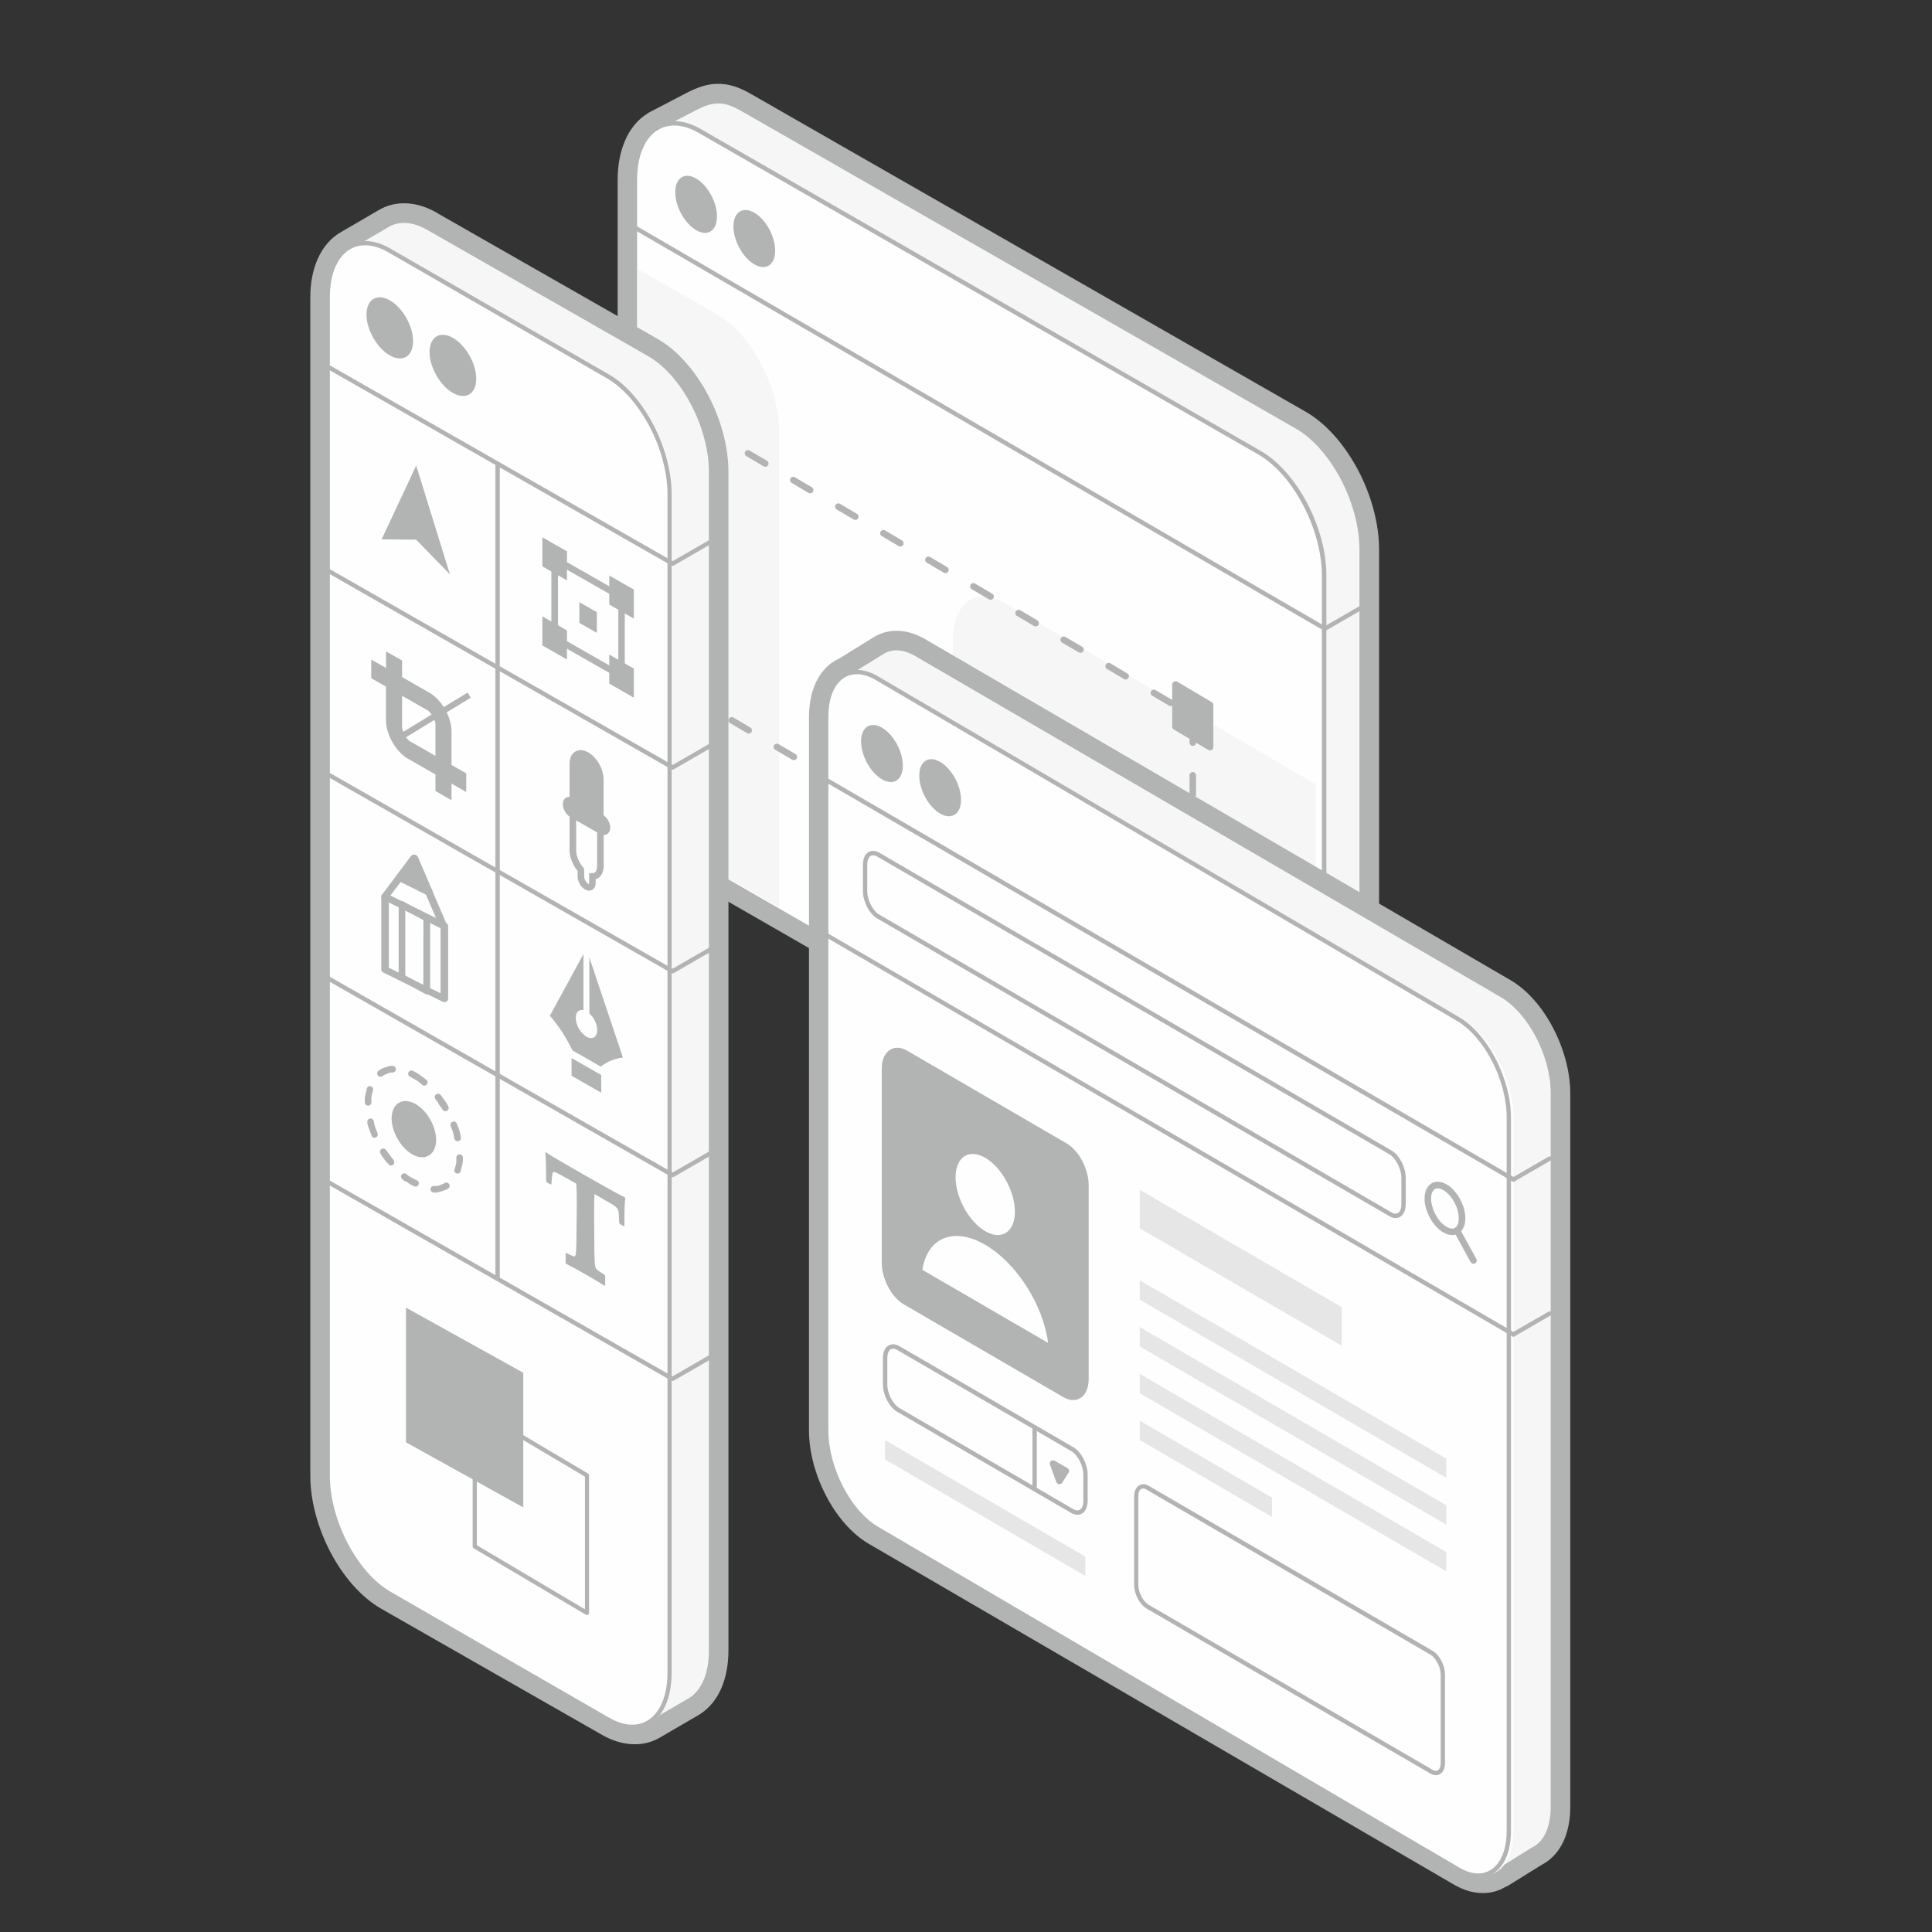 <?xml version="1.0" encoding="utf-8"?>
<!-- Generator: Adobe Illustrator 24.0.0, SVG Export Plug-In . SVG Version: 6.00 Build 0)  -->
<svg version="1.1" id="Layer_1" xmlns="http://www.w3.org/2000/svg" xmlns:xlink="http://www.w3.org/1999/xlink" x="0px" y="0px"
	 viewBox="0 0 260 260" style="enable-background:new 0 0 260 260;" xml:space="preserve">
<rect x="0" y="0" width="260" height="260" fill="#333333" stroke="none"/>
<style type="text/css">
	.st0{fill:#FEFEFE;}
	.st1{fill:#B2B3B3;}
	.st2{fill:#F6F6F6;}
	.st3{fill:#E6E6E6;}
</style>
<path class="st0" d="M99.86,14.65l74.68,42.78c4.79,2.74,8.71,10.18,8.71,16.53v75.69c0,3.47-1.17,5.93-3.01,7l-0.01,0.01h-0.01
	l-4.27,2.97c-1.6,1.43-3.9,1.59-6.45,0.13l-75.32-43.3c-4.78-2.75-8.71-10.17-8.71-16.53V24.2c0-3.49,1.19-5.96,3.05-7.02l0.03-0.01
	c0.09-0.05,0.18-0.1,0.27-0.14l4.67-2.43C95.81,13.38,97.3,13.19,99.86,14.65L99.86,14.65z"/>
<path class="st1" d="M101.02,12.62l74.68,42.78c2.79,1.6,5.28,4.49,7.06,7.86c1.75,3.31,2.83,7.15,2.83,10.7v75.69
	c0,2.02-0.35,3.8-0.98,5.26c-0.7,1.63-1.76,2.88-3.07,3.69l-4.21,2.92c-1.19,1.01-2.7,1.58-4.27,1.59h-0.02
	c-1.48,0.03-3.08-0.4-4.71-1.34l-75.32-43.3c-2.79-1.6-5.29-4.49-7.06-7.85c-1.75-3.31-2.83-7.14-2.83-10.7V24.2
	c0-2.03,0.36-3.81,1-5.28v-0.01c0.7-1.62,1.75-2.86,3.05-3.66c0.12-0.08,0.25-0.16,0.37-0.21l0.03-0.01L87.6,15l0.02-0.01l0.1-0.05
	v0l4.67-2.43c1.47-0.76,2.73-1.21,4.16-1.23C97.98,11.26,99.37,11.67,101.02,12.62z M173.37,59.46L98.69,16.69
	c-0.9-0.51-1.54-0.74-2.07-0.73c-0.55,0.01-1.2,0.27-2.07,0.72l-4.67,2.43v0l-0.08,0.04l-0.02,0.01l-0.02,0.01
	c-0.05,0.03-0.09,0.06-0.14,0.08l-0.02,0.01c-0.47,0.3-0.88,0.81-1.19,1.52l-0.01,0c-0.38,0.88-0.59,2.03-0.59,3.42v75.72
	c0,2.79,0.87,5.84,2.28,8.51c1.39,2.63,3.25,4.84,5.25,5.99l75.32,43.3c0.86,0.49,1.64,0.72,2.3,0.71h0
	c0.5-0.01,0.95-0.17,1.32-0.47c0.1-0.1,0.21-0.19,0.32-0.27l4.28-2.97l0,0.01c0.05-0.04,0.11-0.07,0.17-0.11
	c0.49-0.29,0.92-0.82,1.24-1.57c0.38-0.88,0.59-2.02,0.59-3.4V73.96c0-2.79-0.88-5.85-2.28-8.52
	C177.23,62.81,175.37,60.61,173.37,59.46L173.37,59.46z M173.05,163.11L173.05,163.11L173.05,163.11L173.05,163.11z"/>
<path class="st2" d="M99.86,14.65l74.68,42.78c4.79,2.74,8.71,10.18,8.71,16.53v75.69c0,3.47-1.17,5.93-3.01,7l-0.01,0.01h-0.01
	l-4.94,3.43l-0.76-3.71l-30.55-17.23c-4.81-2.71-6-10.78-8.71-16.53L91.15,28.98l-2.63-11.81l4.96-2.58
	C95.81,13.38,97.3,13.19,99.86,14.65z"/>
<path class="st1" d="M100,14.4l74.68,42.78c2.44,1.4,4.66,3.99,6.27,7.03c1.6,3.04,2.59,6.53,2.59,9.75v75.69
	c0,1.74-0.29,3.24-0.81,4.44c-0.55,1.27-1.35,2.23-2.34,2.8l-4.93,3.43l-0.37,0.26l-0.09-0.44l-0.73-3.58l-30.43-17.17
	c-3.47-1.96-5.09-6.56-6.69-11.14c-0.67-1.91-1.34-3.82-2.14-5.52L90.88,29.1l-0.02-0.06l-2.63-11.81l-0.05-0.22l0.2-0.1l4.96-2.58
	c1.21-0.63,2.2-0.99,3.24-1.01C97.62,13.31,98.68,13.64,100,14.4L100,14.4z M174.39,57.68L99.71,14.91
	c-1.23-0.7-2.19-1.01-3.12-0.99c-0.93,0.02-1.85,0.35-2.98,0.94l-4.76,2.47l2.58,11.55l44.11,93.6c0.81,1.72,1.49,3.65,2.16,5.58
	c1.57,4.48,3.15,8.97,6.43,10.82l30.54,17.23l0.12,0.07l0.03,0.13l0.67,3.28l4.57-3.18l0.01-0.01l0.01,0l0.01-0.01
	c0.88-0.51,1.61-1.37,2.1-2.53c0.49-1.13,0.76-2.55,0.76-4.21V73.96c0-3.13-0.97-6.52-2.52-9.48
	C178.87,61.53,176.73,59.03,174.39,57.68L174.39,57.68z"/>
<path class="st0" d="M94.17,17.62l75.33,43.3c4.78,2.75,8.71,10.17,8.71,16.53v75.72c0,6.35-3.93,9.32-8.71,6.57l-75.32-43.3
	c-4.78-2.75-8.71-10.17-8.71-16.53V24.2C85.46,17.84,89.39,14.87,94.17,17.62L94.17,17.62z"/>
<path class="st1" d="M94.32,17.37l75.32,43.3c2.44,1.4,4.66,3.99,6.27,7.04c1.6,3.03,2.59,6.52,2.59,9.74v75.72
	c0,2.13-0.44,3.89-1.19,5.21c-0.5,0.86-1.13,1.53-1.87,1.99c-0.74,0.46-1.6,0.7-2.52,0.7c-1.1,0-2.31-0.34-3.57-1.06l-75.32-43.3
	c-2.44-1.4-4.67-4-6.27-7.04c-1.6-3.03-2.59-6.52-2.59-9.74V24.2c0-2.13,0.43-3.89,1.19-5.21c0.5-0.86,1.13-1.53,1.87-1.99
	c0.76-0.46,1.63-0.71,2.52-0.7C91.85,16.3,93.05,16.64,94.32,17.37L94.32,17.37z M169.35,61.17L94.02,17.88
	c-1.16-0.67-2.27-0.99-3.28-0.99c-0.82,0-1.56,0.21-2.22,0.61c-0.66,0.4-1.22,1.01-1.67,1.78c-0.71,1.23-1.11,2.89-1.11,4.92v75.72
	c0,3.13,0.97,6.52,2.52,9.47c1.56,2.95,3.7,5.46,6.04,6.81l75.32,43.3c1.16,0.67,2.27,0.99,3.27,0.99c0.82,0,1.57-0.21,2.22-0.61
	c0.66-0.41,1.22-1.01,1.67-1.78c0.7-1.23,1.11-2.89,1.11-4.92V77.45c0-3.13-0.97-6.52-2.52-9.47
	C173.83,65.03,171.7,62.52,169.35,61.17L169.35,61.17z"/>
<path class="st2" d="M177.09,105.55v46.8c0,6.35-3.93,9.33-8.71,6.58l-40.17-23.09V86.29c0-5.06,3.09-7.4,6.87-5.2L177.09,105.55
	L177.09,105.55z M104.85,122.14l-18.92-10.87l-0.07-0.04v-75l10.63,6.07c4.6,2.63,8.37,9.77,8.37,15.87L104.85,122.14L104.85,122.14
	z"/>
<path class="st1" d="M178.35,84.91c-0.15,0.07-0.32,0.01-0.39-0.13c-0.07-0.13-0.02-0.29,0.1-0.38l5.04-2.91
	c0.14-0.08,0.32-0.03,0.4,0.11c0.08,0.14,0.03,0.32-0.11,0.4c0,0,0,0,0,0L178.35,84.91L178.35,84.91z"/>
<path class="st1" d="M93.68,24.02c1.55,0.9,2.81,3.19,2.81,5.11s-1.26,2.75-2.81,1.84c-1.55-0.9-2.81-3.19-2.81-5.11
	C90.87,23.95,92.13,23.12,93.68,24.02L93.68,24.02z"/>
<path class="st1" d="M101.51,28.62c1.55,0.9,2.81,3.19,2.81,5.11c0,1.92-1.26,2.75-2.81,1.84c-1.55-0.9-2.81-3.19-2.81-5.11
	C98.71,28.55,99.96,27.72,101.51,28.62z"/>
<path class="st1" d="M85.1,30.76c-0.14-0.09-0.18-0.27-0.09-0.4c0.08-0.13,0.25-0.17,0.38-0.1l92.65,53.86
	c0.14,0.09,0.17,0.27,0.09,0.41c-0.08,0.13-0.25,0.17-0.38,0.1L85.1,30.76L85.1,30.76z M94.18,57.44v-0.03l0-0.01v-0.02l0-0.01
	v-0.01l0.01-0.02v-0.01l0-0.01v0l0-0.01l0-0.01l0-0.01l0-0.01v-0.01l0.01-0.02v0l0-0.01l0-0.01l0.01-0.01l0-0.01l0.01-0.01
	l0.01-0.02v0l0.02-0.03l0-0.01l0.01-0.01l0.01-0.01l0.01-0.01l0.03-0.02l0.01-0.01l0.01-0.01l0.02-0.01l0.01-0.01l0.04-0.02l0,0
	c0.03-0.01,0.05-0.02,0.08-0.03c0.04-0.01,0.07-0.01,0.11-0.01h0.01l0.04,0h0.01l0.02,0h0.01l0.01,0h0.01l0.01,0l0.01,0l0.01,0
	c0.03,0.01,0.06,0.03,0.09,0.04l2.27,1.34c0.21,0.12,0.28,0.39,0.15,0.6c-0.12,0.21-0.39,0.28-0.6,0.15l-1.61-0.95v1.32
	c0,0.24-0.2,0.44-0.44,0.44c-0.24,0-0.44-0.2-0.44-0.44L94.18,57.44L94.18,57.44L94.18,57.44z M94.18,63.93
	c0-0.24,0.2-0.44,0.44-0.44c0.24,0,0.44,0.2,0.44,0.44v2.64c0,0.24-0.2,0.44-0.44,0.44c-0.24,0-0.44-0.2-0.44-0.44V63.93z
	 M94.18,70.97c0-0.24,0.2-0.44,0.44-0.44c0.24,0,0.44,0.2,0.44,0.44v2.64c0,0.24-0.2,0.44-0.44,0.44c-0.24,0-0.44-0.2-0.44-0.44
	V70.97z M94.18,78.02c0-0.24,0.2-0.44,0.44-0.44c0.24,0,0.44,0.2,0.44,0.44v2.64c0,0.24-0.2,0.44-0.44,0.44
	c-0.24,0-0.44-0.2-0.44-0.44V78.02z M94.18,85.06c0-0.24,0.2-0.44,0.44-0.44c0.24,0,0.44,0.2,0.44,0.44v2.64
	c0,0.24-0.2,0.44-0.44,0.44c-0.24,0-0.44-0.2-0.44-0.44V85.06L94.18,85.06z M94.18,92.11c0-0.24,0.2-0.44,0.44-0.44
	c0.24,0,0.44,0.2,0.44,0.44l0,0v2.36c0.13,0.2,0.07,0.48-0.13,0.61c-0.14,0.09-0.32,0.09-0.46,0.01l-0.07-0.04
	c-0.14-0.08-0.22-0.22-0.22-0.38L94.18,92.11L94.18,92.11z M98.26,97.32c-0.21-0.12-0.28-0.39-0.16-0.6
	c0.12-0.21,0.39-0.28,0.6-0.16l2.28,1.35c0.21,0.12,0.28,0.39,0.16,0.6c-0.12,0.21-0.39,0.28-0.6,0.15L98.26,97.32L98.26,97.32z
	 M104.33,100.9c-0.21-0.12-0.28-0.39-0.16-0.6c0.12-0.21,0.39-0.28,0.6-0.16c0,0,0,0,0,0l2.28,1.34c0.21,0.12,0.28,0.39,0.16,0.6
	c-0.12,0.21-0.39,0.28-0.6,0.16L104.33,100.9L104.33,100.9z M110.4,104.48c-0.22-0.11-0.3-0.38-0.19-0.59s0.38-0.3,0.59-0.19
	c0.02,0.01,0.03,0.02,0.05,0.03l2.27,1.34c0.21,0.12,0.28,0.39,0.16,0.6c-0.12,0.21-0.39,0.28-0.6,0.16L110.4,104.48L110.4,104.48z
	 M116.46,108.07c-0.21-0.12-0.28-0.39-0.16-0.6c0.12-0.21,0.39-0.28,0.6-0.16l0,0l2.28,1.34c0.21,0.12,0.28,0.39,0.16,0.6
	c-0.12,0.21-0.39,0.28-0.6,0.16L116.46,108.07L116.46,108.07z M122.53,111.65c-0.21-0.11-0.3-0.38-0.18-0.6
	c0.11-0.21,0.38-0.3,0.6-0.18c0.01,0.01,0.02,0.01,0.03,0.02l2.27,1.34c0.21,0.12,0.28,0.39,0.16,0.6s-0.39,0.28-0.6,0.16
	L122.53,111.65L122.53,111.65z M128.59,115.23c-0.2-0.13-0.26-0.41-0.12-0.61c0.12-0.19,0.37-0.25,0.57-0.15l2.28,1.34
	c0.21,0.12,0.28,0.39,0.15,0.6c-0.12,0.21-0.39,0.28-0.6,0.15l0,0L128.59,115.23L128.59,115.23z M134.65,118.81
	c-0.22-0.1-0.32-0.37-0.21-0.59c0.1-0.22,0.37-0.32,0.59-0.21c0.02,0.01,0.05,0.03,0.07,0.04l2.27,1.34
	c0.21,0.12,0.28,0.39,0.16,0.6c-0.12,0.21-0.39,0.28-0.6,0.16L134.65,118.81L134.65,118.81z M140.72,122.39
	c-0.21-0.12-0.28-0.39-0.15-0.6c0.12-0.21,0.39-0.28,0.6-0.15l2.27,1.34c0.2,0.13,0.26,0.41,0.13,0.61
	c-0.13,0.19-0.38,0.26-0.58,0.15L140.72,122.39L140.72,122.39z M146.79,125.97c-0.21-0.12-0.28-0.39-0.15-0.6s0.39-0.28,0.6-0.15
	l2.28,1.34c0.21,0.12,0.28,0.39,0.16,0.6s-0.39,0.28-0.6,0.16l0,0L146.79,125.97L146.79,125.97z M152.85,129.55
	c-0.21-0.12-0.28-0.4-0.15-0.6s0.4-0.28,0.61-0.15l0,0l2.27,1.35c0.21,0.12,0.28,0.39,0.15,0.6c-0.12,0.21-0.39,0.28-0.6,0.15l0,0
	L152.85,129.55L152.85,129.55z M158.92,133.13c-0.21-0.12-0.28-0.4-0.16-0.61c0.12-0.21,0.4-0.28,0.61-0.16l0.71,0.42v-0.27
	c0-0.24,0.2-0.44,0.44-0.44c0.24,0,0.44,0.2,0.44,0.44v1.04c0,0.24-0.2,0.44-0.44,0.44c-0.08,0-0.16-0.02-0.23-0.06
	C160.29,133.93,158.92,133.13,158.92,133.13z M160.96,128.12c-0.02,0.24-0.23,0.43-0.47,0.41c-0.22-0.01-0.39-0.19-0.41-0.41v-2.64
	c0.02-0.24,0.23-0.43,0.47-0.41c0.22,0.01,0.39,0.19,0.41,0.41V128.12L160.96,128.12z M160.96,121.07
	c-0.02,0.24-0.23,0.43-0.47,0.41c-0.22-0.01-0.39-0.19-0.41-0.41v-2.64c0-0.24,0.2-0.44,0.44-0.44s0.44,0.2,0.44,0.44V121.07z
	 M160.96,114.03c0,0.24-0.2,0.44-0.44,0.44s-0.44-0.2-0.44-0.44v-2.64c0.02-0.24,0.23-0.43,0.47-0.41c0.22,0.01,0.39,0.19,0.41,0.41
	V114.03z M160.96,106.98c0,0.24-0.2,0.44-0.44,0.44s-0.44-0.2-0.44-0.44v-2.64c0-0.24,0.2-0.44,0.44-0.44s0.44,0.2,0.44,0.44V106.98
	z M160.96,99.94c0,0.24-0.2,0.44-0.44,0.44s-0.44-0.2-0.44-0.44V97.3c0-0.24,0.2-0.44,0.44-0.44s0.44,0.2,0.44,0.44V99.94z
	 M157.78,94.21c0.21,0.12,0.28,0.39,0.15,0.6c-0.12,0.21-0.39,0.28-0.6,0.15l-2.27-1.34c-0.21-0.12-0.28-0.39-0.15-0.6
	s0.39-0.28,0.6-0.15L157.78,94.21L157.78,94.21z M151.71,90.63c0.21,0.12,0.28,0.39,0.15,0.6s-0.39,0.28-0.6,0.15l-2.27-1.34
	c-0.21-0.11-0.3-0.38-0.18-0.6c0.11-0.21,0.38-0.3,0.6-0.18c0.01,0.01,0.02,0.01,0.03,0.02L151.71,90.63L151.71,90.63z
	 M145.65,87.05c0.2,0.13,0.26,0.41,0.12,0.61c-0.12,0.19-0.37,0.25-0.57,0.15l-2.28-1.34c-0.21-0.12-0.28-0.39-0.15-0.6
	c0.12-0.21,0.39-0.28,0.6-0.16L145.65,87.05L145.65,87.05z M139.58,83.47c0.21,0.11,0.3,0.38,0.18,0.6c-0.11,0.21-0.38,0.3-0.6,0.18
	c-0.01-0.01-0.02-0.01-0.03-0.02l-2.28-1.35c-0.21-0.12-0.28-0.39-0.15-0.6c0,0,0,0,0,0c0.12-0.21,0.39-0.28,0.6-0.16c0,0,0,0,0,0
	L139.58,83.47L139.58,83.47z M133.52,79.89c0.21,0.12,0.29,0.39,0.17,0.6c-0.12,0.21-0.39,0.29-0.6,0.17
	c-0.01,0-0.01-0.01-0.02-0.01l-2.27-1.34c-0.22-0.11-0.31-0.37-0.2-0.59c0.11-0.22,0.37-0.31,0.59-0.2
	c0.02,0.01,0.04,0.02,0.05,0.03L133.52,79.89L133.52,79.89z M127.45,76.31c0.21,0.12,0.28,0.39,0.16,0.6
	c-0.12,0.21-0.39,0.28-0.6,0.16c0,0,0,0,0,0l-2.27-1.34c-0.21-0.11-0.3-0.38-0.18-0.6c0.11-0.21,0.38-0.3,0.6-0.18
	c0.01,0.01,0.02,0.01,0.03,0.02L127.45,76.31L127.45,76.31z M121.38,72.73c0.21,0.12,0.28,0.39,0.16,0.6
	c-0.12,0.21-0.39,0.28-0.6,0.16l-2.28-1.35c-0.21-0.13-0.28-0.4-0.15-0.6c0.12-0.21,0.39-0.28,0.6-0.16c0,0,0,0,0,0L121.38,72.73
	L121.38,72.73z M115.32,69.15c0.21,0.12,0.28,0.39,0.16,0.6c-0.12,0.21-0.39,0.28-0.6,0.16c0,0,0,0,0,0l-2.27-1.34
	c-0.21-0.12-0.29-0.39-0.17-0.6c0.12-0.21,0.39-0.29,0.6-0.17c0.01,0,0.01,0.01,0.02,0.01L115.32,69.15L115.32,69.15z M109.25,65.57
	c0.21,0.12,0.28,0.39,0.16,0.6c-0.12,0.21-0.39,0.28-0.6,0.16l0,0l-2.27-1.35c-0.21-0.12-0.28-0.39-0.16-0.6
	c0.12-0.21,0.39-0.28,0.6-0.15L109.25,65.57L109.25,65.57z M103.19,61.99c0.22,0.11,0.3,0.38,0.19,0.59
	c-0.11,0.22-0.38,0.3-0.59,0.19c-0.02-0.01-0.03-0.02-0.05-0.03l-2.28-1.34c-0.22-0.11-0.3-0.38-0.19-0.59s0.38-0.3,0.59-0.19
	c0.01,0.01,0.03,0.02,0.04,0.03L103.19,61.99L103.19,61.99z"/>
<path class="st1" d="M158.19,92.12l4.65,2.75v5.68l-4.65-2.75"/>
<path class="st1" d="M158.44,91.75l4.63,2.74c0.14,0.08,0.22,0.23,0.22,0.38v5.68c0,0.24-0.2,0.44-0.44,0.44
	c-0.09,0-0.17-0.03-0.25-0.07l-4.63-2.74c-0.13-0.08-0.22-0.22-0.22-0.38h0v-5.68c0-0.24,0.2-0.44,0.44-0.44
	C158.28,91.68,158.36,91.7,158.44,91.75L158.44,91.75z M162.4,95.12l-3.77-2.23v4.66l3.77,2.23L162.4,95.12L162.4,95.12z"/>
<path class="st0" d="M57.64,30.69l29.69,16.96c4.6,2.63,8.37,9.77,8.37,15.87v158.57c0,3.33-1.12,5.69-2.89,6.72l-0.01,0.01v0
	l-5.08,2.96c-1.48,0.9-3.43,0.86-5.56-0.35l-29.68-16.96c-4.6-2.63-8.37-9.77-8.37-15.87V40.02c0-3.34,1.13-5.71,2.91-6.73
	l5.07-2.95C53.56,29.43,55.51,29.47,57.64,30.69L57.64,30.69z"/>
<path class="st1" d="M58.92,28.72l29.56,16.88c2.7,1.54,5.11,4.33,6.82,7.58c1.69,3.2,2.73,6.9,2.73,10.33v158.57
	c0,1.96-0.34,3.67-0.94,5.08c-0.67,1.56-1.68,2.76-2.93,3.55c-0.1,0.07-0.21,0.14-0.33,0.2l-4.95,2.88l-0.01,0.01
	c-1.15,0.69-2.47,1.01-3.9,0.92c-1.28-0.08-2.63-0.49-3.99-1.27l-0.12-0.07L51.31,216.5c-2.7-1.54-5.11-4.33-6.82-7.58
	c-1.69-3.2-2.73-6.9-2.73-10.33V40.02c0-1.95,0.34-3.67,0.96-5.1c0.72-1.65,1.79-2.9,3.14-3.67l0.09-0.05l4.97-2.9l0.02-0.01
	c1.15-0.69,2.47-1.01,3.89-0.92c1.28,0.08,2.62,0.49,3.98,1.27L58.92,28.72z M86.17,49.68L56.6,32.79
	c-0.04-0.02-0.09-0.04-0.13-0.07c-0.72-0.42-1.38-0.63-1.95-0.67c-0.47-0.03-0.88,0.07-1.22,0.27l-0.05,0.03l-4.97,2.89
	c-0.04,0.03-0.08,0.05-0.12,0.07c-0.47,0.27-0.88,0.76-1.17,1.45c-0.36,0.83-0.56,1.92-0.56,3.25v158.57c0,2.67,0.84,5.6,2.18,8.15
	c1.32,2.51,3.09,4.6,4.99,5.69l29.57,16.89c0.04,0.02,0.08,0.04,0.13,0.07c0.72,0.42,1.38,0.63,1.95,0.67
	c0.42,0.02,0.8-0.05,1.13-0.22c0.09-0.06,0.19-0.12,0.29-0.17l4.86-2.83l0.01-0.01h0l0.01-0.01l0.08-0.05
	c0.45-0.27,0.84-0.76,1.13-1.45c0.36-0.84,0.56-1.92,0.56-3.23V63.52c0-2.67-0.83-5.59-2.18-8.15
	C89.84,52.86,88.07,50.76,86.17,49.68L86.17,49.68z"/>
<path class="st2" d="M57.64,30.69l29.69,16.96c4.6,2.63,8.37,9.77,8.37,15.87v158.57c0,3.33-1.12,5.69-2.89,6.72l-0.01,0l0,0
	l-5.08,2.96l-0.73-3.57l-29.34-16.76c-4.6-2.63-8.37-9.77-8.37-15.87V44.44l-2.29-11.15l5.1-2.97
	C53.57,29.42,55.52,29.47,57.64,30.69L57.64,30.69z"/>
<path class="st1" d="M57.78,30.43l29.69,16.96c2.35,1.34,4.48,3.83,6.02,6.75c1.54,2.92,2.49,6.28,2.49,9.38v158.57
	c0,1.67-0.28,3.11-0.78,4.27c-0.5,1.16-1.22,2.05-2.11,2.61v0l-0.15,0.08l-0.01,0.01h0l-5.08,2.96l-0.35,0.21l-0.08-0.4l-0.71-3.44
	L57.49,211.7c-2.35-1.34-4.48-3.83-6.02-6.75c-1.54-2.92-2.49-6.28-2.49-9.37V44.47l-2.28-11.11l-0.04-0.21l0.18-0.11l5.1-2.97
	l0.03-0.02l0.1-0.06l0.14-0.08l0,0c0.77-0.39,1.62-0.56,2.48-0.5C55.66,29.49,56.7,29.81,57.78,30.43L57.78,30.43z M87.18,47.9
	L57.5,30.94c-1-0.57-1.96-0.88-2.84-0.93c-0.9-0.06-1.71,0.14-2.42,0.57l-0.27,0.17l-0.01,0l-4.65,2.7l2.24,10.94l0.01,0.06v151.13
	c0,3,0.93,6.27,2.42,9.1c1.49,2.83,3.55,5.23,5.8,6.52l29.34,16.76l0.12,0.07l0.02,0.13l0.65,3.17l4.6-2.68l0.15-0.08
	c0.84-0.49,1.53-1.32,2.01-2.42c0.47-1.09,0.73-2.45,0.73-4.04V63.51c0-3-0.93-6.27-2.42-9.1C91.49,51.58,89.44,49.18,87.18,47.9
	L87.18,47.9z"/>
<path class="st0" d="M52.46,33.7l29.69,16.96c4.6,2.63,8.37,9.77,8.37,15.87V225.1c0,6.1-3.77,8.94-8.37,6.32l-29.69-16.95
	c-4.6-2.63-8.37-9.77-8.37-15.88V40.02C44.1,33.91,47.86,31.07,52.46,33.7L52.46,33.7z"/>
<path class="st1" d="M52.53,33.45L81.96,50.4c2.33,1.34,4.44,3.83,5.97,6.75c1.53,2.92,2.47,6.28,2.47,9.38V225.1
	c0,2.03-0.41,3.73-1.13,4.99c-0.47,0.83-1.08,1.48-1.78,1.92c-0.73,0.45-1.56,0.69-2.42,0.68c-1.05,0-2.2-0.33-3.4-1.02
	l-29.43-16.96c-2.33-1.34-4.44-3.83-5.97-6.75c-1.53-2.91-2.47-6.28-2.47-9.38V40.02c0-2.04,0.41-3.73,1.13-4.99
	c0.47-0.83,1.08-1.48,1.78-1.92c0.73-0.45,1.56-0.68,2.42-0.68C50.18,32.43,51.33,32.75,52.53,33.45L52.53,33.45z M81.68,50.91
	L52.25,33.95c-1.11-0.64-2.16-0.94-3.12-0.94v0c-0.78,0-1.49,0.2-2.11,0.59c-0.63,0.39-1.16,0.97-1.58,1.71
	c-0.67,1.17-1.05,2.77-1.05,4.7v158.57c0,3.01,0.92,6.27,2.4,9.1c1.48,2.83,3.51,5.23,5.75,6.52l29.43,16.96
	c1.11,0.64,2.16,0.94,3.11,0.94c0.75,0.01,1.48-0.2,2.11-0.59c0.63-0.39,1.16-0.97,1.59-1.71c0.66-1.18,1.05-2.77,1.05-4.7V66.53
	c0-3-0.92-6.27-2.4-9.1C85.94,54.6,83.91,52.2,81.68,50.91L81.68,50.91z"/>
<path class="st1" d="M52.46,40.42c1.73,0.99,3.13,3.45,3.13,5.49c0,2.05-1.4,2.9-3.13,1.92c-1.73-0.99-3.14-3.45-3.14-5.5
	C49.33,40.29,50.73,39.43,52.46,40.42L52.46,40.42z"/>
<path class="st1" d="M60.95,45.47c1.73,0.99,3.14,3.45,3.14,5.5c0,2.04-1.4,2.9-3.14,1.91c-1.73-0.99-3.14-3.45-3.14-5.5
	C57.82,45.33,59.22,44.47,60.95,45.47L60.95,45.47z"/>
<path class="st1" d="M44.25,49.09L90.66,75.6l-0.29,0.51L43.96,49.59L44.25,49.09z"/>
<path class="st1" d="M66.67,62.6h0.59v109.7h-0.59L66.67,62.6z M56.01,72.63l-4.65-0.05l4.65-9.93l4.54,14.65 M74.86,74.83l9,5.14
	l0.22,0.13v11.65l-0.66-0.38l-9-5.14L74.2,86.1V74.45L74.86,74.83L74.86,74.83z M83.21,80.61l-8.12-4.64v9.63l8.12,4.64V80.61
	L83.21,80.61z"/>
<path class="st1" d="M72.99,72.31l3.31,1.89v3.91l-3.31-1.89 M81.99,77.45l3.31,1.89v3.91l-3.31-1.89 M81.99,88.09l3.31,1.89v3.91
	L81.99,92 M72.99,82.95l3.31,1.89v3.91l-3.31-1.89 M77.97,81.04l2.35,1.35v2.78l-2.35-1.35 M84.03,164.97l-0.08,0.05l-0.53-0.3
	l-0.09-0.14c-0.03-0.86-0.06-1.37-0.09-1.54c-0.06-0.3-0.25-0.56-0.54-0.77c-0.11-0.08-0.64-0.4-1.58-0.93L80,160.69
	c-0.1,1.92-0.02,4.59-0.02,6.55c0,1.57,0.04,2.61,0.11,3.13c0.03,0.21,0.12,0.39,0.29,0.53c0.08,0.07,0.41,0.29,0.98,0.66l0.08,0.15
	v1.27l-0.08,0.05c-0.55-0.35-1.41-0.87-2.58-1.54c-0.85-0.49-1.71-0.96-2.58-1.41l-0.08-0.13v-1.29l0.08-0.05
	c0.57,0.29,0.9,0.44,0.98,0.46c0.17,0.04,0.26-0.03,0.29-0.2c0.07-0.44,0.11-1.44,0.11-3.01c0-1.78,0.12-4.74-0.03-6.57l-1.2-0.68
	c-1-0.57-1.58-0.87-1.75-0.89c-0.09-0.01-0.15,0-0.18,0.04c-0.05,0.08-0.09,0.27-0.13,0.56c-0.04,0.32-0.07,0.67-0.08,1.03
	l-0.09,0.06l-0.53-0.3l-0.09-0.15l-0.02-1.7c0-0.55-0.03-1.54-0.1-2.14l0.08-0.06c0.33,0.26,1.53,0.97,3.6,2.16l3.4,1.94
	c1.91,1.09,3.11,1.74,3.61,1.96l0.08,0.15C84,162.29,84.04,163.8,84.03,164.97L84.03,164.97z M51.95,89.89v-2.23l2.16,1.23v2.23
	l3.69,2.11c0.73,0.42,1.4,1.11,1.92,1.93l3.22-1.96l0.4,0.7l-3.23,1.97c0.41,0.83,0.65,1.73,0.65,2.56v4.51l1.98,1.13v2.51
	l-1.98-1.13v2.24l-2.16-1.24v-2.23l-3.69-2.11c-1.63-0.93-2.97-3.27-2.97-5.2V92.4l-1.98-1.13v-2.51L51.95,89.89L51.95,89.89z
	 M54.27,98.49l3.81-2.33c-0.17-0.26-0.37-0.48-0.56-0.58l-3.41-1.95v4.18C54.11,98,54.17,98.24,54.27,98.49L54.27,98.49z
	 M58.46,96.88l-3.81,2.33c0.17,0.25,0.36,0.45,0.54,0.56l3.41,1.95v-4.18C58.61,97.34,58.55,97.12,58.46,96.88z M76.96,107.78
	l0.13,0.08v-5.1c0-1.2,0.83-1.71,1.85-1.13c1.02,0.58,1.85,2.04,1.85,3.25v5.09l0.13,0.07c0.42,0.24,0.76,0.84,0.76,1.34
	c0,0.49-0.34,0.7-0.76,0.46l-3.97-2.27c-0.42-0.24-0.76-0.84-0.76-1.34C76.2,107.75,76.54,107.54,76.96,107.78L76.96,107.78z"/>
<path class="st1" d="M76.87,108.24l-0.13-0.07c-0.03-0.02-0.06-0.03-0.09-0.04c-0.01,0.04-0.02,0.08-0.01,0.12
	c0,0.17,0.06,0.37,0.17,0.55v0c0.1,0.18,0.23,0.32,0.37,0.41l3.97,2.27c0.03,0.02,0.06,0.03,0.09,0.04
	c0.01-0.04,0.02-0.08,0.01-0.12c0-0.17-0.07-0.37-0.17-0.55c-0.09-0.17-0.22-0.31-0.37-0.41l-0.13-0.07l-0.22-0.13v-5.35
	c0-0.52-0.19-1.12-0.49-1.64c-0.3-0.52-0.71-0.97-1.15-1.23c-0.22-0.12-0.42-0.18-0.58-0.18c-0.09,0-0.19,0.02-0.27,0.07
	c-0.08,0.05-0.15,0.12-0.2,0.21c-0.09,0.16-0.14,0.38-0.14,0.66v5.85L76.87,108.24L76.87,108.24z M76.65,107.24v-4.48
	c0-0.43,0.09-0.8,0.26-1.09c0.25-0.45,0.72-0.72,1.23-0.72c0.32,0,0.66,0.1,1.02,0.3v0c0.58,0.33,1.1,0.9,1.47,1.55
	c0.37,0.65,0.6,1.4,0.6,2.07v4.85c0.24,0.16,0.46,0.41,0.61,0.68c0.17,0.3,0.28,0.66,0.28,0.98c0,0.22-0.05,0.42-0.14,0.57
	c-0.07,0.13-0.18,0.24-0.31,0.31v0c-0.13,0.08-0.28,0.11-0.43,0.11c-0.17,0-0.36-0.05-0.55-0.16l-3.97-2.27
	c-0.29-0.18-0.53-0.43-0.7-0.74h0c-0.18-0.3-0.27-0.63-0.28-0.98c0-0.22,0.05-0.42,0.14-0.57v0c0.07-0.13,0.18-0.24,0.31-0.31v0
	c0.13-0.07,0.28-0.11,0.42-0.11L76.65,107.24L76.65,107.24L76.65,107.24z"/>
<path class="st1" d="M79.72,117.5h0.02c0.16,0,0.31-0.06,0.41-0.18c0.12-0.15,0.2-0.39,0.21-0.7v-4.77l-2.82-1.61v4.22
	c0,0.38,0.1,0.78,0.26,1.17v0c0.17,0.42,0.42,0.81,0.71,1.13l0.11,0.29v0.92c0,0.18,0.06,0.38,0.17,0.56
	c0.1,0.18,0.24,0.33,0.38,0.42c0.04,0.02,0.07,0.04,0.1,0.04c0.01-0.04,0.02-0.09,0.02-0.13v-1.36L79.72,117.5L79.72,117.5z
	 M80.83,117.87c-0.18,0.22-0.41,0.37-0.67,0.45v0.53c0,0.22-0.05,0.42-0.14,0.58v0c-0.15,0.27-0.43,0.43-0.74,0.43
	c-0.17,0-0.36-0.06-0.55-0.16c-0.3-0.18-0.54-0.44-0.71-0.75c-0.18-0.3-0.28-0.64-0.29-0.99v-0.76c-0.31-0.38-0.57-0.8-0.75-1.25
	c-0.21-0.5-0.33-1.02-0.33-1.51v-5.73l0.66,0.38l3.71,2.12l0.22,0.13v5.23l0,0v0.06C81.22,117.15,81.07,117.57,80.83,117.87
	L80.83,117.87z M79.25,119L79.25,119L79.25,119z M79.31,128.85l2.06,6.14l2.46,7.33c-1.17,0.16-2.17,0.56-2.98,1.22l-3.81-2.18
	c-0.84-1.74-1.85-3.3-3.04-4.66l2.46-4.52l2.06-3.79v7.55c-0.6-0.14-1.04,0.27-1.04,1.04c0,0.94,0.65,2.08,1.44,2.53
	c0.8,0.45,1.45,0.06,1.45-0.88c0-0.78-0.44-1.69-1.05-2.24L79.31,128.85L79.31,128.85z M76.92,142.39v2.38l3.99,2.28v-2.38
	L76.92,142.39L76.92,142.39z M52.11,120.31l7.94,3.91c0.15,0.07,0.25,0.21,0.26,0.38h0v9.82c0,0.24-0.23,0.44-0.51,0.44
	c-0.1,0-0.2-0.03-0.29-0.08l-7.94-3.91c-0.15-0.07-0.25-0.22-0.26-0.38v-9.81c0-0.24,0.23-0.44,0.51-0.44
	C51.93,120.24,52.03,120.27,52.11,120.31L52.11,120.31z M59.29,124.86l-6.96-3.43v8.81l6.96,3.43L59.29,124.86L59.29,124.86z"/>
<path class="st1" d="M56.22,115.33l1.96,4.55l1.96,4.57c0.1,0.23-0.03,0.48-0.29,0.57c-0.14,0.05-0.3,0.03-0.44-0.04l-3.91-1.96
	l-3.93-1.96c-0.24-0.12-0.33-0.39-0.19-0.6l0.01-0.03l1.96-2.6l1.96-2.6c0.15-0.2,0.46-0.26,0.69-0.12
	C56.11,115.16,56.18,115.24,56.22,115.33L56.22,115.33z M57.24,120.2l-1.62-3.76l-1.42,1.88l-1.67,2.21l3.46,1.73l2.72,1.36
	L57.24,120.2L57.24,120.2z"/>
<path class="st1" d="M55.7,115.48l1.72,4.56l0.03,0.06l-3.49-1.99l0.02-0.03"/>
<path class="st1" d="M56.22,115.33l1.96,4.55l0.02,0.06c0.1,0.23-0.03,0.48-0.29,0.57c-0.15,0.05-0.3,0.03-0.44-0.04l-3.97-1.98
	c-0.24-0.12-0.32-0.39-0.19-0.6l0.02-0.02l0.03-0.04l0.01-0.02l1.95-2.59c0.15-0.2,0.46-0.26,0.69-0.12
	C56.11,115.16,56.18,115.24,56.22,115.33L56.22,115.33z M56.77,119.12l-1.15-2.68l-1.16,1.53L56.77,119.12L56.77,119.12z
	 M54.35,121.35l3.31,1.84c0.15,0.08,0.23,0.23,0.23,0.38v9.81c0,0.24-0.2,0.44-0.45,0.44c-0.09,0-0.18-0.03-0.25-0.08l-3.31-1.84
	c-0.14-0.07-0.23-0.22-0.23-0.38v-9.81c0-0.24,0.2-0.44,0.45-0.44C54.19,121.28,54.27,121.3,54.35,121.35z M56.98,123.82l-2.44-1.35
	v8.81l2.43,1.35L56.98,123.82L56.98,123.82z M55.17,144.9c-0.22-0.11-0.3-0.37-0.2-0.59c0.11-0.22,0.37-0.3,0.59-0.2l0,0l0.02,0.01
	l0.04,0.02l0.04,0.02l0.04,0.02l0.04,0.02l0.04,0.02l0.04,0.02l0.04,0.02l0.03,0.02l0.01,0.01l0.04,0.02l0.04,0.02l0.04,0.02
	l0.04,0.02l0.04,0.02l0.04,0.02l0.04,0.03l0.04,0.03l0.04,0.02l0.04,0.03l0.04,0.02l0.04,0.03l0.04,0.03l0.04,0.03l0.04,0.03
	l0.04,0.03l0.04,0.03l0.04,0.03l0.04,0.03l0.04,0.02l0.04,0.03l0.04,0.03l0.04,0.03l0.04,0.03l0.04,0.03l0.04,0.03l0.04,0.03
	l0.04,0.03l0.04,0.03l0.04,0.03l0.04,0.03l0.04,0.03l0.04,0.03l0.04,0.03l0.04,0.03l0.04,0.03l0.04,0.03l0.01,0.01
	c0.19,0.16,0.21,0.44,0.05,0.62c-0.16,0.19-0.44,0.21-0.62,0.05l-0.01-0.01l-0.03-0.03l-0.04-0.03l-0.04-0.03l-0.03-0.03l-0.03-0.03
	l-0.04-0.03l-0.04-0.03l-0.04-0.03l-0.03-0.03l-0.03-0.03l-0.04-0.03l-0.04-0.03l-0.03-0.03l-0.03-0.02l-0.03-0.03l-0.04-0.03
	l-0.04-0.03l-0.04-0.03l-0.04-0.03l-0.04-0.03l-0.04-0.02l-0.04-0.02l-0.04-0.02l-0.04-0.02l-0.03-0.02l-0.04-0.02l-0.03-0.02
	l-0.04-0.02l-0.04-0.02l-0.03-0.02l-0.04-0.02l-0.04-0.02l-0.03-0.02l-0.04-0.02l-0.04-0.02l-0.04-0.02l-0.04-0.02l-0.04-0.02
	l-0.04-0.02L55.38,145l-0.04-0.02l-0.04-0.02l-0.03-0.02l-0.04-0.02l-0.04-0.02L55.17,144.9L55.17,144.9z M52.81,143.45
	c0.24-0.01,0.45,0.17,0.47,0.41c0.01,0.24-0.17,0.45-0.41,0.47c0,0,0,0,0,0l-0.03,0H52.8l-0.03,0l-0.03,0l-0.03,0l-0.03,0l-0.03,0
	l-0.03,0.01l-0.03,0l-0.03,0l-0.03,0l-0.03,0.01l-0.03,0.01l-0.03,0l-0.02,0.01l-0.03,0.01l-0.03,0.01l-0.03,0.01l-0.03,0.01
	l-0.02,0.01l-0.03,0.01l-0.02,0.01l-0.03,0.01l-0.02,0.01l-0.03,0.01l-0.03,0.01l-0.02,0.01l-0.03,0.01l-0.03,0.01l-0.02,0.01
	l-0.02,0.01l-0.02,0.01l-0.02,0.01l-0.02,0.01l-0.02,0.01l-0.02,0.01l-0.03,0.01l-0.02,0.01l-0.02,0.01l-0.02,0.01l-0.02,0.01
	l-0.03,0.01l-0.02,0.01l-0.02,0.01l-0.02,0.01l-0.02,0.01l-0.02,0.01l-0.02,0.01l-0.02,0.01l-0.03,0.02l-0.02,0.01l-0.02,0.01
	l-0.02,0.01l-0.02,0.02l-0.02,0.01l-0.02,0.01l-0.01,0.01c-0.2,0.14-0.47,0.1-0.62-0.09c-0.14-0.2-0.1-0.47,0.09-0.62
	c0,0,0.01-0.01,0.01-0.01l0.01-0.01l0.03-0.02l0.03-0.02l0.03-0.02l0.03-0.02L51.1,144l0.03-0.02l0.03-0.02l0.03-0.02l0.03-0.02
	l0.03-0.02l0.03-0.02l0.03-0.02l0.03-0.02l0.03-0.02l0.03-0.01l0.03-0.02l0.03-0.01l0.03-0.02l0.03-0.02l0.03-0.01l0.03-0.01
	l0.03-0.01l0.03-0.01l0.03-0.01l0.03-0.01l0.03-0.01l0.04-0.01l0.03-0.01l0.03-0.01l0.04-0.01l0.03-0.01l0.03-0.01l0.03-0.01
	l0.03-0.01l0.03-0.01l0.03-0.01l0.03-0.01l0.04-0.01l0.03-0.01l0.04-0.01l0.03-0.01l0.04-0.01l0.04-0.01l0.03-0.01l0.04-0.01
	l0.03-0.01l0.04-0.01l0.04,0l0.03-0.01l0.04,0l0.04,0l0.04,0l0.03,0l0.04,0l0.04,0L52.81,143.45L52.81,143.45z M49.35,146.49
	c0.06-0.23,0.31-0.37,0.54-0.31c0.23,0.06,0.37,0.31,0.31,0.54l0,0.02l-0.01,0.03l-0.01,0.03l-0.01,0.04l-0.01,0.03l-0.01,0.04
	l-0.01,0.04l-0.01,0.04l-0.01,0.04l-0.01,0.04l-0.01,0.04l-0.01,0.04l-0.01,0.04l-0.01,0.04l-0.01,0.04l-0.01,0.04l-0.01,0.04
	l-0.01,0.04l-0.01,0.04l-0.01,0.04l-0.01,0.04l0,0.04l0,0.04l-0.01,0.04l-0.01,0.04v0.05l0,0.04l0,0.04l0,0.04l0,0.04v0.04l0,0.04
	l0,0.04l0,0.04v0.08l0,0.04v0.04l0,0.04v0.04l0,0.04v0.04c0,0.24-0.2,0.44-0.44,0.44c-0.24,0-0.44-0.2-0.44-0.44v-0.09l0-0.05
	l0-0.05v-0.05l0-0.05v-0.05l0-0.05l0-0.05l0-0.05v-0.04l0.01-0.05l0-0.05l0-0.04l0-0.05l0-0.04l0.01-0.05l0.01-0.05l0.01-0.04
	l0.01-0.04l0.01-0.04l0.01-0.04l0.01-0.04l0.01-0.04l0.01-0.04l0.01-0.05l0.01-0.04l0.01-0.04l0.01-0.04l0.01-0.04l0.01-0.04
	l0.01-0.04l0.01-0.04l0.01-0.04l0.01-0.04l0.01-0.04l0.01-0.04l0.01-0.04l0.01-0.04l0.01-0.04l0.01-0.04L49.35,146.49L49.35,146.49
	L49.35,146.49z M49.44,151.07c-0.06-0.24,0.08-0.47,0.32-0.53c0.24-0.06,0.47,0.08,0.53,0.32l0.01,0.05l0.01,0.04l0.01,0.05
	l0.01,0.04l0.01,0.05l0.01,0.05l0.01,0.05l0.01,0.04l0.01,0.05l0.01,0.05l0.01,0.05l0.01,0.05l0.02,0.05l0.01,0.05l0.02,0.05
	l0.01,0.05l0.02,0.05l0.01,0.05l0.02,0.04l0.02,0.05l0.01,0.05l0.02,0.05l0.02,0.04l0.02,0.05l0.02,0.05l0.02,0.05l0.02,0.05
	l0.02,0.05l0.02,0.05l0.02,0.05l0.02,0.04l0.02,0.05l0.02,0.05l0.02,0.05l0,0.01c0.09,0.23-0.02,0.48-0.25,0.57
	c-0.23,0.09-0.48-0.02-0.57-0.25c0,0,0,0,0,0L50,152.79l-0.02-0.05l-0.02-0.05l-0.02-0.05l-0.02-0.05l-0.02-0.05l-0.02-0.05
	l-0.02-0.05l-0.02-0.05l-0.02-0.05l-0.02-0.05l-0.02-0.05l-0.02-0.05l-0.02-0.05l-0.02-0.05l-0.02-0.05l-0.02-0.05l-0.01-0.05
	l-0.02-0.05l-0.02-0.05l-0.01-0.05l-0.02-0.05l-0.02-0.05l-0.01-0.05l-0.02-0.05l-0.01-0.05l-0.02-0.05l-0.02-0.05l-0.01-0.05
	l-0.02-0.05l-0.01-0.05l-0.01-0.05l-0.01-0.05l-0.01-0.05L49.44,151.07L49.44,151.07z M51.2,155.23c-0.13-0.21-0.06-0.48,0.15-0.6
	s0.48-0.06,0.61,0.15l0.02,0.02l0.03,0.04l0.03,0.04l0.03,0.04l0.03,0.04l0.03,0.05l0.03,0.04l0.03,0.04l0.03,0.04l0.03,0.04
	l0.03,0.04l0.03,0.04l0.03,0.04l0.03,0.04l0.03,0.04l0.03,0.04l0.03,0.04l0.03,0.04l0.03,0.04l0.03,0.04l0.03,0.04l0.03,0.04
	l0.03,0.04l0.03,0.04l0.03,0.04l0.03,0.04l0.03,0.04l0.03,0.04l0.03,0.04l0.03,0.04l0.03,0.04l0.03,0.04l0.03,0.04l0.03,0.04l0,0.01
	c0.15,0.19,0.12,0.47-0.07,0.62c-0.19,0.15-0.47,0.12-0.62-0.07l0,0l-0.01-0.01l-0.03-0.04l-0.03-0.04l-0.03-0.04l-0.03-0.04
	l-0.03-0.04l-0.03-0.04L52,156.41l-0.03-0.04l-0.03-0.04l-0.03-0.04l-0.02-0.04l-0.03-0.04l-0.03-0.04l-0.03-0.04l-0.03-0.04
	l-0.03-0.04l-0.03-0.04l-0.03-0.04l-0.03-0.05l-0.03-0.05l-0.03-0.04l-0.03-0.04l-0.03-0.05l-0.03-0.04l-0.03-0.04l-0.03-0.05
	l-0.03-0.04l-0.03-0.05l-0.03-0.05l-0.03-0.04l-0.03-0.05l-0.03-0.04l-0.03-0.05L51.2,155.23L51.2,155.23z M54.13,158.68
	c-0.19-0.15-0.21-0.43-0.06-0.62s0.43-0.21,0.62-0.06l0.01,0.01l0.03,0.03l0.04,0.03l0.04,0.03l0.03,0.03l0.04,0.03l0.04,0.03
	l0.04,0.03l0.04,0.03l0.04,0.02l0.04,0.03l0.03,0.02l0.04,0.02l0.04,0.03l0.04,0.03l0.04,0.02l0.04,0.03l0.04,0.02l0.04,0.02
	l0.04,0.02l0.04,0.02l0.03,0.02l0.04,0.02l0.04,0.02l0.04,0.02l0.04,0.02l0.04,0.02l0.04,0.02l0.04,0.02l0.04,0.02l0.04,0.02
	l0.04,0.02l0.04,0.02l0.04,0.02l0.04,0.02l0.04,0.02l0.04,0.02l0.04,0.02l0.01,0c0.21,0.12,0.28,0.39,0.16,0.6
	c-0.12,0.2-0.37,0.28-0.58,0.17l-0.01,0l-0.04-0.02l-0.04-0.02l-0.04-0.02l-0.04-0.02l-0.04-0.02l-0.04-0.02l-0.04-0.02l-0.04-0.02
	l-0.04-0.03l-0.04-0.02l-0.04-0.02l-0.04-0.03l-0.04-0.02l-0.04-0.03l-0.04-0.02l-0.04-0.02l-0.04-0.03l-0.04-0.03l-0.04-0.03
	l-0.04-0.03l-0.04-0.03l-0.04-0.03l-0.04-0.03l-0.04-0.03l-0.04-0.03l-0.04-0.03L54.54,159l-0.04-0.03l-0.04-0.03l-0.04-0.03
	l-0.04-0.03l-0.04-0.03l-0.04-0.03l-0.04-0.03l-0.04-0.03l-0.04-0.03l-0.04-0.03L54.13,158.68L54.13,158.68z M58.38,160.48
	c-0.24,0-0.44-0.2-0.44-0.44c0-0.24,0.2-0.44,0.44-0.44h0.11l0.03,0h0.03l0.03,0l0.03,0l0.03,0h0.03l0.03,0l0.03,0l0.03,0l0.03,0
	l0.03,0l0.03,0l0.03,0l0.03,0l0.03-0.01l0.03-0.01l0.03-0.01l0.03-0.01l0.03-0.01l0.02-0.01l0.03-0.01l0.03-0.01l0.03-0.01
	l0.02-0.01l0.03-0.01l0.03-0.01l0.02-0.01l0.03-0.01l0.02-0.01l0.03-0.01l0.03-0.01l0.02-0.01l0.02-0.01l0.03-0.01l0.02-0.01
	l0.02-0.01l0.02-0.01l0.03-0.01l0.02-0.01l0.02-0.01l0.02-0.01l0.03-0.01l0.02-0.01l0.02-0.01l0.02-0.01l0.02-0.01l0.02-0.01
	l0.02-0.01l0.02-0.01l0.02-0.01l0.02-0.01l0.02-0.01v0c0.21-0.13,0.48-0.07,0.61,0.14c0.13,0.21,0.06,0.48-0.14,0.61l-0.01,0
	l-0.03,0.02l-0.03,0.02l-0.03,0.02l-0.03,0.02l-0.03,0.02l-0.03,0.01l-0.03,0.02l-0.03,0.02L60,160.1l-0.03,0.02l-0.03,0.01
	l-0.03,0.02l-0.03,0.01l-0.03,0.01l-0.03,0.02l-0.03,0.01l-0.03,0.01l-0.03,0.01l-0.03,0.01l-0.03,0.01l-0.04,0.01l-0.03,0.01
	l-0.03,0.01l-0.04,0.01l-0.03,0.01l-0.03,0.01l-0.03,0.01l-0.03,0.01l-0.03,0.01l-0.03,0.01l-0.03,0.01l-0.04,0.01l-0.03,0.01
	l-0.04,0.01l-0.03,0.01l-0.04,0.01l-0.03,0l-0.03,0.01L59,160.44l-0.04,0.01l-0.04,0l-0.04,0.01l-0.03,0.01l-0.04,0.01l-0.04,0
	l-0.04,0.01H58.7l-0.04,0h-0.03l-0.04,0h-0.04l-0.04,0h-0.03l-0.04,0L58.38,160.48L58.38,160.48L58.38,160.48z M62,157.63
	c-0.07,0.23-0.32,0.36-0.55,0.29c-0.23-0.07-0.36-0.32-0.29-0.55l0.01-0.01l0.01-0.03l0.01-0.03l0.01-0.04l0.01-0.03l0.01-0.03
	l0.01-0.03l0.01-0.03l0.01-0.04l0.01-0.03l0.01-0.04l0.01-0.03l0.01-0.04l0.01-0.04l0.01-0.03l0.01-0.04l0.01-0.04l0.01-0.04
	l0.01-0.04l0-0.04l0.01-0.04l0.01-0.04l0.01-0.04l0.01-0.04l0.01-0.04l0-0.04l0.01-0.04l0-0.04l0-0.04l0-0.04l0-0.04l0-0.04l0-0.04
	l0-0.04l0-0.04l0-0.04l0-0.04l0-0.04l0-0.04l0-0.04v-0.04l0-0.04v-0.04c0.01-0.24,0.21-0.43,0.46-0.43
	c0.24,0.01,0.43,0.21,0.42,0.45l0,0.04v0.05l0,0.05l0,0.05l0,0.05l0,0.05v0.05l0,0.05l0,0.04l-0.01,0.05l0,0.04l0,0.05l-0.01,0.04
	l-0.01,0.05l-0.01,0.05l-0.01,0.04l0,0.05l-0.01,0.04l-0.01,0.05l-0.01,0.04l-0.01,0.04l-0.01,0.04l-0.01,0.04l-0.01,0.04
	l-0.01,0.04l-0.01,0.04l-0.01,0.04l-0.01,0.04l-0.01,0.04l-0.01,0.04l-0.01,0.04l-0.01,0.04l-0.01,0.04l-0.01,0.04l-0.01,0.04
	l-0.01,0.04l-0.01,0.04l-0.01,0.04l-0.01,0.04l-0.01,0.04l-0.01,0.04L62,157.63L62,157.63L62,157.63z M62.01,153.04
	c0.06,0.24-0.09,0.47-0.33,0.53c0,0,0,0,0,0c-0.24,0.06-0.47-0.09-0.53-0.33l-0.01-0.04l-0.01-0.05l-0.01-0.05l-0.01-0.05
	l-0.01-0.05l-0.01-0.05l-0.01-0.05l-0.01-0.05l-0.01-0.05l-0.01-0.05l-0.01-0.05l-0.01-0.05l-0.01-0.05l-0.01-0.05l-0.01-0.05
	l-0.01-0.05l-0.02-0.05l-0.01-0.05l-0.02-0.05l-0.01-0.05l-0.02-0.05l-0.02-0.05l-0.02-0.04l-0.01-0.05l-0.02-0.05l-0.02-0.05
	l-0.02-0.05l-0.02-0.05l-0.02-0.05l-0.02-0.05l-0.02-0.05l-0.02-0.05l-0.02-0.05l-0.02-0.05l-0.01-0.03
	c-0.09-0.23,0.03-0.48,0.26-0.57c0.23-0.09,0.48,0.03,0.57,0.26l0,0l0.01,0.03l0.02,0.05l0.02,0.05l0.02,0.05l0.02,0.05l0.02,0.05
	l0.02,0.05l0.02,0.05l0.02,0.05l0.02,0.05l0.02,0.05l0.02,0.05l0.02,0.05l0.02,0.05l0.02,0.05l0.02,0.05l0.01,0.05l0.02,0.05
	l0.01,0.05l0.02,0.05l0.01,0.05l0.01,0.05l0.01,0.05l0.02,0.05l0.01,0.05l0.01,0.05l0.01,0.05l0.01,0.05l0.01,0.05l0.01,0.05
	l0.01,0.05l0.01,0.05l0.01,0.05l0.01,0.05L62.01,153.04L62.01,153.04z M60.31,148.86c0.13,0.21,0.07,0.48-0.14,0.61
	s-0.48,0.07-0.61-0.14c0-0.01-0.01-0.01-0.01-0.02l-0.01-0.01l-0.02-0.05l-0.03-0.04l-0.03-0.04l-0.02-0.04l-0.03-0.04l-0.03-0.04
	l-0.03-0.04l-0.03-0.04l-0.03-0.04l-0.03-0.04l-0.03-0.04l-0.03-0.04l-0.03-0.04l-0.03-0.04l-0.03-0.04l-0.03-0.04l-0.03-0.04
	l-0.03-0.04l-0.03-0.04L59,148.44l-0.03-0.04l-0.03-0.04l-0.03-0.04l-0.03-0.04l-0.03-0.04l-0.03-0.04l-0.03-0.04l-0.03-0.04
	l-0.03-0.04l-0.03-0.04l-0.03-0.04l-0.03-0.04l-0.03-0.04l-0.01-0.02c-0.15-0.19-0.11-0.47,0.08-0.62c0.19-0.15,0.47-0.11,0.62,0.08
	l0.02,0.02l0.03,0.04l0.03,0.04l0.03,0.04l0.03,0.04l0.03,0.05l0.03,0.04l0.03,0.04l0.03,0.04l0.03,0.04l0.03,0.04l0.03,0.04
	l0.03,0.04l0.03,0.04l0.03,0.04l0.03,0.05l0.03,0.04l0.03,0.04l0.03,0.04l0.03,0.05l0.03,0.04l0.03,0.04l0.03,0.04l0.03,0.05
	l0.03,0.05l0.03,0.05l0.03,0.04l0.03,0.05l0.03,0.05l0.03,0.05l0.03,0.05l0.03,0.05l0.03,0.05L60.31,148.86L60.31,148.86
	L60.31,148.86z M64.05,189.36l15.08,8.94c0.09,0.05,0.14,0.15,0.14,0.25v18.51c0,0.16-0.12,0.29-0.28,0.29
	c-0.06,0-0.11-0.02-0.16-0.05l-15.08-8.94c-0.09-0.05-0.14-0.15-0.14-0.25h0v-18.51c0-0.16,0.12-0.29,0.28-0.29
	C63.95,189.32,64.01,189.34,64.05,189.36L64.05,189.36z M78.72,198.72l-14.55-8.62v17.85l14.55,8.62L78.72,198.72L78.72,198.72z"/>
<path class="st1" d="M54.64,175.98l15.78,8.76v18.12l-15.78-8.76"/>
<path class="st1" d="M55.7,148.95c1.41,0.8,2.55,2.8,2.55,4.47c0,1.66-1.14,2.36-2.55,1.55c-1.41-0.8-2.55-2.8-2.55-4.46
	C53.15,148.85,54.3,148.15,55.7,148.95L55.7,148.95z"/>
<path class="st1" d="M55.92,148.57c0.77,0.44,1.47,1.2,1.97,2.07c0.5,0.87,0.8,1.86,0.8,2.77c0,0.57-0.12,1.05-0.33,1.42
	c-0.15,0.28-0.38,0.51-0.65,0.67c-0.27,0.16-0.58,0.24-0.9,0.24c-0.41,0-0.86-0.13-1.33-0.39c-0.77-0.44-1.47-1.2-1.97-2.08
	c-0.5-0.87-0.81-1.86-0.81-2.77c0-0.57,0.12-1.05,0.33-1.42c0.16-0.29,0.38-0.51,0.65-0.67c0.27-0.16,0.57-0.24,0.9-0.24v0
	C55,148.18,55.45,148.31,55.92,148.57L55.92,148.57z M57.12,151.08c-0.43-0.74-1-1.38-1.64-1.74c-0.33-0.19-0.63-0.28-0.89-0.28
	c-0.17,0-0.33,0.04-0.45,0.11c-0.14,0.09-0.25,0.2-0.33,0.35c-0.14,0.24-0.22,0.57-0.22,0.99c0,0.75,0.26,1.59,0.69,2.34
	s1.01,1.38,1.64,1.75c0.33,0.19,0.63,0.28,0.89,0.28v0c0.16,0,0.32-0.04,0.45-0.12c0.14-0.08,0.25-0.2,0.33-0.35
	c0.14-0.24,0.22-0.58,0.22-0.99C57.81,152.66,57.55,151.82,57.12,151.08L57.12,151.08z M90.66,76.11c-0.14,0.08-0.32,0.02-0.4-0.12
	c-0.07-0.14-0.03-0.3,0.1-0.38l5.18-2.99c0.14-0.08,0.32-0.03,0.4,0.11c0.08,0.14,0.03,0.32-0.11,0.4L90.66,76.11L90.66,76.11z
	 M90.66,103.54c-0.14,0.08-0.32,0.03-0.4-0.11c-0.08-0.14-0.03-0.32,0.11-0.4l5.18-2.99c0.14-0.08,0.32-0.03,0.4,0.11
	c0.08,0.14,0.03,0.32-0.11,0.4L90.66,103.54L90.66,103.54z M90.66,130.96c-0.14,0.08-0.32,0.03-0.4-0.11
	c-0.08-0.14-0.03-0.32,0.11-0.4l5.18-2.99c0.14-0.08,0.32-0.03,0.4,0.11c0.08,0.14,0.03,0.32-0.11,0.4L90.66,130.96L90.66,130.96z
	 M90.66,158.39c-0.14,0.08-0.32,0.03-0.4-0.11c-0.08-0.14-0.03-0.32,0.11-0.4l5.18-2.99c0.14-0.08,0.32-0.03,0.4,0.11
	c0.08,0.14,0.03,0.32-0.11,0.4L90.66,158.39L90.66,158.39z M90.66,185.81c-0.14,0.07-0.32,0.02-0.39-0.13
	c-0.07-0.13-0.02-0.3,0.1-0.38l5.18-2.99c0.14-0.08,0.32-0.03,0.4,0.11c0.08,0.14,0.03,0.32-0.11,0.4c0,0,0,0,0,0L90.66,185.81
	L90.66,185.81z"/>
<path class="st0" d="M202.1,133.92l-78.74-45.87c-1.71-1-3.29-1.06-4.5-0.36l-4.78,2.95l0.01,0.01c-1.75,0.65-2.9,2.73-2.9,5.81
	v96.05c0,5.06,3.09,11.01,6.87,13.21l78.74,45.86c1.92,1.11,3.65,1.07,4.9,0.09l0.03,0.05l4.6-2.86c0.18-0.09,0.35-0.19,0.51-0.3
	l0,0c1.3-0.92,2.12-2.8,2.12-5.4v-96.05C208.98,142.07,205.88,136.13,202.1,133.92L202.1,133.92z"/>
<path class="st1" d="M200.92,135.95l-78.74-45.87c-0.53-0.31-1-0.47-1.4-0.5c-0.29-0.02-0.54,0.03-0.74,0.14l-0.05,0.03l-4.44,2.74
	c-0.19,0.16-0.41,0.28-0.64,0.36c-0.32,0.12-0.61,0.43-0.85,0.9c-0.33,0.66-0.51,1.57-0.51,2.71v96.05c0,2.15,0.67,4.52,1.75,6.6
	c1.05,2.02,2.46,3.72,3.95,4.59l78.74,45.86c0.59,0.34,1.1,0.51,1.52,0.52c0.3,0.01,0.56-0.08,0.77-0.24
	c0.21-0.16,0.44-0.28,0.68-0.36l4.15-2.58c0.1-0.07,0.21-0.12,0.31-0.16l0.01-0.01h0c0.05-0.04,0.1-0.07,0.15-0.11
	c0.26-0.21,0.48-0.55,0.66-1.01c0.25-0.63,0.39-1.44,0.39-2.42v-96.05c0-2.15-0.67-4.52-1.75-6.6
	C203.81,138.52,202.41,136.83,200.92,135.95L200.92,135.95z M124.53,86.03l78.74,45.87c2.29,1.33,4.33,3.71,5.76,6.48
	c1.41,2.71,2.29,5.85,2.29,8.76v96.05c0,1.57-0.26,2.96-0.71,4.13c-0.54,1.37-1.36,2.45-2.4,3.19l0,0
	c-0.13,0.09-0.27,0.18-0.42,0.27v0c-0.09,0.05-0.18,0.1-0.27,0.15l-4.52,2.81c-0.04,0.02-0.08,0.05-0.13,0.07
	c-0.09,0.05-0.19,0.1-0.29,0.13c-0.93,0.56-1.99,0.84-3.13,0.82c-1.22-0.02-2.5-0.39-3.79-1.14l-78.74-45.86
	c-2.29-1.33-4.32-3.71-5.76-6.48c-1.41-2.71-2.29-5.85-2.29-8.76V96.48c0-1.88,0.37-3.51,1.01-4.81c0.71-1.43,1.76-2.47,3.06-3.05
	l4.61-2.85c0.05-0.04,0.1-0.07,0.16-0.1c1.05-0.6,2.25-0.87,3.46-0.76C122.24,84.99,123.38,85.36,124.53,86.03L124.53,86.03z"/>
<path class="st2" d="M202.1,133.92l-78.74-45.87c-1.71-1-3.29-1.06-4.5-0.36l-4.78,2.95l1.98,3.63v95.46
	c0,5.06,3.09,11.01,6.87,13.21l76.5,44.56l2.3,4.23l4.6-2.86c0.18-0.08,0.35-0.18,0.51-0.3h0.01c1.3-0.92,2.12-2.8,2.12-5.4v-96.05
	C208.98,142.07,205.88,136.12,202.1,133.92L202.1,133.92z"/>
<path class="st1" d="M201.95,134.18l-78.74-45.87c-0.8-0.47-1.57-0.72-2.27-0.78c-0.71-0.06-1.37,0.09-1.93,0.41l-4.54,2.8
	l1.84,3.39l0.04,0.14v95.46c0,2.48,0.76,5.19,1.99,7.54c1.22,2.35,2.9,4.34,4.74,5.41l76.51,44.56l0.11,0.11l2.15,3.96l4.34-2.7
	l0.03-0.02c0.16-0.07,0.32-0.16,0.46-0.27l0.01-0.01l0,0c0.62-0.43,1.12-1.11,1.47-1.99c0.34-0.87,0.53-1.93,0.53-3.17v-96.05
	c0-2.49-0.76-5.19-1.99-7.54C205.48,137.25,203.8,135.25,201.95,134.18L201.95,134.18z M123.51,87.8l78.74,45.86
	c1.94,1.13,3.7,3.21,4.97,5.65c1.26,2.43,2.05,5.23,2.05,7.81v96.05c0,1.31-0.2,2.45-0.57,3.38c-0.37,0.93-0.9,1.66-1.55,2.16v0.02
	l-0.14,0.08c-0.17,0.12-0.35,0.22-0.54,0.31l-4.59,2.85l-0.26,0.17l-0.15-0.27l-2.27-4.16l-76.43-44.52
	c-1.94-1.13-3.7-3.21-4.97-5.65c-1.27-2.43-2.05-5.23-2.05-7.81V94.35l-1.94-3.56l-0.13-0.24l0.23-0.15l4.78-2.95l0.01,0
	c0.69-0.39,1.48-0.56,2.27-0.49C121.77,87.02,122.62,87.29,123.51,87.8L123.51,87.8z"/>
<path class="st0" d="M196.81,137.14l-78.74-45.86c-3.78-2.2-6.87,0.14-6.87,5.2v96.05c0,5.06,3.09,11.01,6.87,13.21l78.74,45.87
	c3.78,2.2,6.87-0.14,6.87-5.2v-96.05C203.68,145.28,200.59,139.34,196.81,137.14L196.81,137.14z"/>
<path class="st1" d="M196.08,137.39l-78.21-45.87c-0.91-0.53-1.78-0.79-2.56-0.79c-0.62,0-1.19,0.16-1.68,0.46
	c-0.5,0.31-0.93,0.76-1.27,1.35c-0.56,0.97-0.88,2.3-0.88,3.92v96.05c0,2.48,0.75,5.19,1.97,7.54c1.21,2.35,2.88,4.34,4.71,5.41
	l78.21,45.87c0.91,0.53,1.78,0.79,2.56,0.79c0.59,0.01,1.17-0.16,1.68-0.47c0.5-0.31,0.93-0.76,1.27-1.35
	c0.56-0.97,0.88-2.3,0.88-3.92v-96.05c0-2.48-0.76-5.19-1.97-7.54C199.57,140.45,197.9,138.46,196.08,137.39L196.08,137.39z
	 M118.16,91.02l78.21,45.87c1.93,1.13,3.67,3.21,4.93,5.65c1.26,2.44,2.04,5.24,2.04,7.81v96.05c0,1.73-0.35,3.15-0.96,4.21
	c-0.39,0.67-0.89,1.2-1.47,1.56c-0.6,0.36-1.28,0.56-1.98,0.55c-0.88,0-1.85-0.28-2.85-0.87l-78.21-45.86
	c-1.93-1.13-3.67-3.21-4.93-5.65c-1.26-2.43-2.04-5.23-2.04-7.81V96.47c0-1.73,0.35-3.16,0.96-4.21c0.39-0.68,0.89-1.2,1.47-1.56
	c0.6-0.37,1.28-0.56,1.98-0.55C116.19,90.15,117.16,90.43,118.16,91.02L118.16,91.02z"/>
<path class="st1" d="M121.83,141.77l21.52,12.51c1.49,0.87,2.71,3.22,2.71,5.22v26.11c0,2-1.22,2.93-2.71,2.06l-21.52-12.51
	c-1.49-0.87-2.72-3.22-2.72-5.22v-26.1C119.11,141.82,120.33,140.9,121.83,141.77L121.83,141.77z"/>
<path class="st1" d="M122.05,141.38l21.52,12.51c0.82,0.48,1.56,1.35,2.09,2.36c0.52,1,0.85,2.16,0.85,3.24v26.11
	c0,0.74-0.16,1.36-0.43,1.82c-0.17,0.3-0.41,0.55-0.7,0.73c-0.29,0.18-0.62,0.27-0.96,0.27c-0.4,0-0.84-0.12-1.3-0.39l-21.52-12.51
	c-0.82-0.48-1.56-1.35-2.09-2.36c-0.52-1-0.85-2.16-0.85-3.23v-26.1c0-0.74,0.15-1.36,0.43-1.83c0.17-0.3,0.41-0.55,0.7-0.73
	c0.29-0.18,0.62-0.27,0.96-0.27C121.16,141,121.59,141.12,122.05,141.38L122.05,141.38z M143.13,154.65l-21.52-12.51
	c-0.31-0.18-0.6-0.27-0.86-0.27c-0.18,0-0.35,0.05-0.5,0.14c-0.17,0.11-0.3,0.25-0.39,0.43c-0.19,0.33-0.31,0.8-0.31,1.38v26.1
	c0,0.93,0.29,1.94,0.75,2.83c0.46,0.88,1.08,1.62,1.75,2.01l21.52,12.51c0.31,0.18,0.6,0.27,0.86,0.27c0.18,0,0.35-0.04,0.5-0.14
	c0.15-0.09,0.29-0.24,0.4-0.42c0.19-0.33,0.3-0.8,0.3-1.38v-26.11c0-0.93-0.29-1.94-0.75-2.83
	C144.42,155.78,143.8,155.04,143.13,154.65L143.13,154.65z"/>
<path class="st1" d="M118.69,97.93c1.55,0.9,2.81,3.19,2.81,5.11s-1.26,2.74-2.81,1.84c-1.55-0.9-2.81-3.19-2.81-5.11
	S117.14,97.03,118.69,97.93z"/>
<path class="st1" d="M126.52,102.53c1.55,0.9,2.81,3.19,2.81,5.11c0,1.92-1.26,2.75-2.81,1.85c-1.55-0.9-2.81-3.19-2.81-5.11
	S124.97,101.63,126.52,102.53L126.52,102.53z"/>
<path class="st1" d="M111.05,105.22c-0.14-0.08-0.2-0.25-0.12-0.4s0.25-0.2,0.4-0.12c0.01,0,0.01,0.01,0.02,0.01l92.49,53.77
	c0.14,0.08,0.19,0.26,0.11,0.4c-0.08,0.14-0.26,0.19-0.4,0.11L111.05,105.22L111.05,105.22z M111.05,126.07
	c-0.14-0.09-0.18-0.27-0.09-0.4c0.08-0.13,0.25-0.17,0.38-0.1l92.49,53.77c0.14,0.08,0.18,0.26,0.1,0.4
	c-0.08,0.14-0.26,0.19-0.4,0.1C203.53,179.83,111.05,126.07,111.05,126.07z M118.34,114.76l68.91,40.06
	c0.54,0.31,1.02,0.88,1.37,1.55c0.34,0.66,0.56,1.42,0.56,2.12v3.57c0,0.48-0.1,0.89-0.28,1.2c-0.12,0.21-0.28,0.37-0.46,0.48
	c-0.19,0.12-0.41,0.18-0.63,0.18c-0.27,0-0.55-0.08-0.85-0.26l-68.91-40.06c-0.54-0.31-1.02-0.88-1.37-1.55
	c-0.34-0.66-0.55-1.42-0.55-2.12v-3.57c0-0.49,0.1-0.89,0.28-1.2c0.12-0.21,0.28-0.37,0.46-0.48c0.18-0.11,0.4-0.17,0.63-0.17
	C117.76,114.51,118.05,114.59,118.34,114.76L118.34,114.76z M186.96,155.33l-68.91-40.06c-0.17-0.11-0.36-0.17-0.56-0.17
	c-0.12,0-0.23,0.03-0.32,0.09c-0.11,0.07-0.2,0.16-0.26,0.27c-0.13,0.22-0.2,0.52-0.2,0.9v3.57c0,0.61,0.19,1.27,0.49,1.85
	c0.3,0.57,0.7,1.06,1.14,1.31l68.91,40.06c0.2,0.12,0.39,0.18,0.56,0.18c0.12,0,0.23-0.03,0.32-0.09c0.1-0.06,0.19-0.15,0.26-0.27
	c0.12-0.22,0.2-0.52,0.2-0.9v-3.57c0-0.61-0.19-1.27-0.49-1.85C187.8,156.07,187.4,155.58,186.96,155.33L186.96,155.33z
	 M194.68,159.39c0.71,0.41,1.34,1.13,1.79,1.95c0.45,0.82,0.73,1.76,0.73,2.62c0,0.57-0.12,1.04-0.34,1.41
	c-0.29,0.52-0.84,0.85-1.43,0.84c-0.37,0-0.77-0.12-1.2-0.36c-0.71-0.41-1.34-1.13-1.79-1.95c-0.45-0.82-0.73-1.76-0.73-2.62
	c0-0.57,0.12-1.05,0.34-1.41c0.16-0.26,0.36-0.47,0.6-0.62c0.25-0.15,0.54-0.22,0.83-0.22
	C193.85,159.04,194.26,159.15,194.68,159.39L194.68,159.39z M195.7,161.77c-0.38-0.69-0.9-1.29-1.46-1.61
	c-0.28-0.16-0.54-0.24-0.76-0.24c-0.13,0-0.27,0.03-0.38,0.1c-0.12,0.07-0.22,0.18-0.29,0.3c-0.14,0.23-0.22,0.56-0.22,0.97
	c0,0.71,0.24,1.5,0.62,2.2c0.38,0.69,0.9,1.29,1.46,1.61c0.28,0.16,0.54,0.24,0.76,0.24c0.28,0.01,0.54-0.15,0.67-0.4
	c0.13-0.23,0.21-0.56,0.21-0.97C196.32,163.25,196.09,162.46,195.7,161.77L195.7,161.77z"/>
<path class="st1" d="M195.71,165.82c-0.12-0.21-0.06-0.48,0.15-0.6c0.21-0.12,0.48-0.06,0.6,0.15c0.01,0.01,0.01,0.02,0.01,0.03
	l2.21,4.02c0.12,0.21,0.04,0.48-0.17,0.6c-0.21,0.12-0.48,0.04-0.6-0.17L195.71,165.82L195.71,165.82z"/>
<path class="st0" d="M132.59,167.52c4.26,2.48,7.8,8.12,8.46,13.2l-16.92-9.83C124.79,166.57,128.33,165.04,132.59,167.52
	L132.59,167.52z M132.59,155.81c-2.21-1.28-3.99-0.11-3.99,2.62c0,2.73,1.79,5.98,3.99,7.26c2.2,1.28,3.99,0.11,3.99-2.62
	S134.79,157.09,132.59,155.81z"/>
<path class="st3" d="M153.38,160.11l27.18,15.8v5.19l-27.18-15.8 M153.38,172.3l41.26,23.99v2.59l-41.26-23.98 M153.38,178.59
	l41.26,23.99v2.6l-41.26-23.99 M153.38,191.19l17.8,10.35v2.6l-17.8-10.35 M153.38,184.89l41.26,23.98v2.6l-41.26-23.98"/>
<path class="st1" d="M121.04,181.16l23.4,13.6c0.54,0.31,1.02,0.88,1.37,1.54c0.34,0.66,0.56,1.42,0.56,2.12v3.57
	c0,0.48-0.11,0.89-0.28,1.2c-0.12,0.21-0.28,0.37-0.46,0.48c-0.19,0.12-0.41,0.18-0.63,0.18c-0.3-0.01-0.59-0.1-0.85-0.25
	l-23.4-13.6c-0.54-0.31-1.02-0.88-1.37-1.55c-0.34-0.66-0.56-1.42-0.56-2.12v-3.57c0-0.49,0.1-0.89,0.28-1.2
	c0.12-0.21,0.28-0.37,0.46-0.48c0.19-0.11,0.4-0.17,0.63-0.17C120.45,180.9,120.74,180.99,121.04,181.16L121.04,181.16z
	 M144.14,195.27l-23.4-13.6c-0.2-0.12-0.39-0.17-0.56-0.17c-0.11,0-0.23,0.03-0.32,0.09c-0.11,0.07-0.19,0.16-0.25,0.27
	c-0.13,0.22-0.2,0.52-0.2,0.9v3.57c0,0.61,0.19,1.27,0.49,1.85c0.3,0.57,0.71,1.06,1.14,1.31l23.4,13.6
	c0.2,0.12,0.39,0.17,0.56,0.17c0.12,0,0.23-0.03,0.33-0.09c0.11-0.07,0.19-0.16,0.26-0.27c0.13-0.22,0.2-0.52,0.2-0.9v-3.57
	c0-0.6-0.19-1.27-0.49-1.85C144.99,196.01,144.58,195.52,144.14,195.27L144.14,195.27z"/>
<path class="st1" d="M138.94,192.08c0.01-0.16,0.15-0.29,0.31-0.28c0.15,0.01,0.27,0.13,0.28,0.28v8.32
	c-0.01,0.16-0.15,0.29-0.31,0.28c-0.15-0.01-0.27-0.13-0.28-0.28V192.08L138.94,192.08z M142.57,199.29l0.43-0.67l0.43-0.67
	l-0.86-0.5l-0.86-0.5l0.43,1.17"/>
<path class="st1" d="M143.37,198.86l-0.41,0.65c-0.12,0.21-0.38,0.29-0.6,0.17c-0.09-0.05-0.16-0.13-0.2-0.23l-0.43-1.17l-0.43-1.17
	c-0.05-0.12-0.03-0.26,0.03-0.37c0.12-0.21,0.39-0.28,0.6-0.16l0.86,0.5l0.86,0.5l0.02,0.01c0.2,0.13,0.26,0.4,0.13,0.61
	L143.37,198.86L143.37,198.86z M142.68,198.31l0.13-0.21l-0.27-0.16l0.01,0.02L142.68,198.31L142.68,198.31z M154.58,199.95
	l38.21,22.21c0.47,0.27,0.89,0.77,1.19,1.35c0.3,0.57,0.48,1.23,0.48,1.84v11.91c0,0.42-0.09,0.78-0.24,1.05
	c-0.11,0.18-0.24,0.33-0.41,0.43c-0.17,0.1-0.36,0.16-0.56,0.16c-0.23,0-0.49-0.07-0.75-0.22l-38.2-22.21
	c-0.47-0.27-0.89-0.77-1.19-1.34c-0.3-0.57-0.48-1.23-0.48-1.84v-11.91c0-0.42,0.09-0.78,0.25-1.05c0.11-0.18,0.24-0.33,0.41-0.43
	c0.17-0.1,0.36-0.16,0.56-0.16C154.06,199.73,154.32,199.8,154.58,199.95L154.58,199.95z M192.49,222.67l-38.21-22.21
	c-0.14-0.09-0.3-0.14-0.46-0.14c-0.09,0-0.18,0.02-0.26,0.07c-0.09,0.06-0.16,0.13-0.21,0.22c-0.1,0.18-0.16,0.44-0.16,0.76v11.91
	c0,0.51,0.16,1.08,0.42,1.57c0.25,0.48,0.6,0.89,0.97,1.11l38.2,22.21c0.17,0.1,0.32,0.14,0.46,0.14c0.09,0,0.18-0.02,0.26-0.07
	c0.09-0.06,0.16-0.13,0.21-0.22c0.1-0.18,0.17-0.44,0.17-0.76v-11.91c0-0.51-0.16-1.07-0.42-1.57
	C193.2,223.29,192.86,222.88,192.49,222.67L192.49,222.67z"/>
<path class="st3" d="M119.11,193.81l26.95,15.67v2.6l-26.95-15.67"/>
<path class="st1" d="M203.83,158.98c-0.14,0.08-0.32,0.03-0.4-0.11c-0.08-0.14-0.03-0.32,0.11-0.4l4.86-2.81
	c0.14-0.08,0.32-0.03,0.4,0.11c0.08,0.14,0.03,0.32-0.11,0.4l0,0L203.83,158.98L203.83,158.98z M203.83,179.83
	c-0.14,0.08-0.32,0.03-0.4-0.11c-0.08-0.14-0.03-0.32,0.11-0.4l4.86-2.81c0.14-0.08,0.32-0.03,0.4,0.11
	c0.08,0.14,0.03,0.32-0.11,0.4L203.83,179.83L203.83,179.83z M44.25,76.52l46.41,26.51l-0.29,0.51L43.96,77.02L44.25,76.52z
	 M44.25,103.94l46.41,26.51l-0.29,0.51l-46.41-26.51L44.25,103.94z M44.25,131.37l46.41,26.51l-0.29,0.51l-46.42-26.51L44.25,131.37
	z M44.25,158.8l46.41,26.51l-0.29,0.51L43.96,159.3L44.25,158.8z"/>
</svg>
